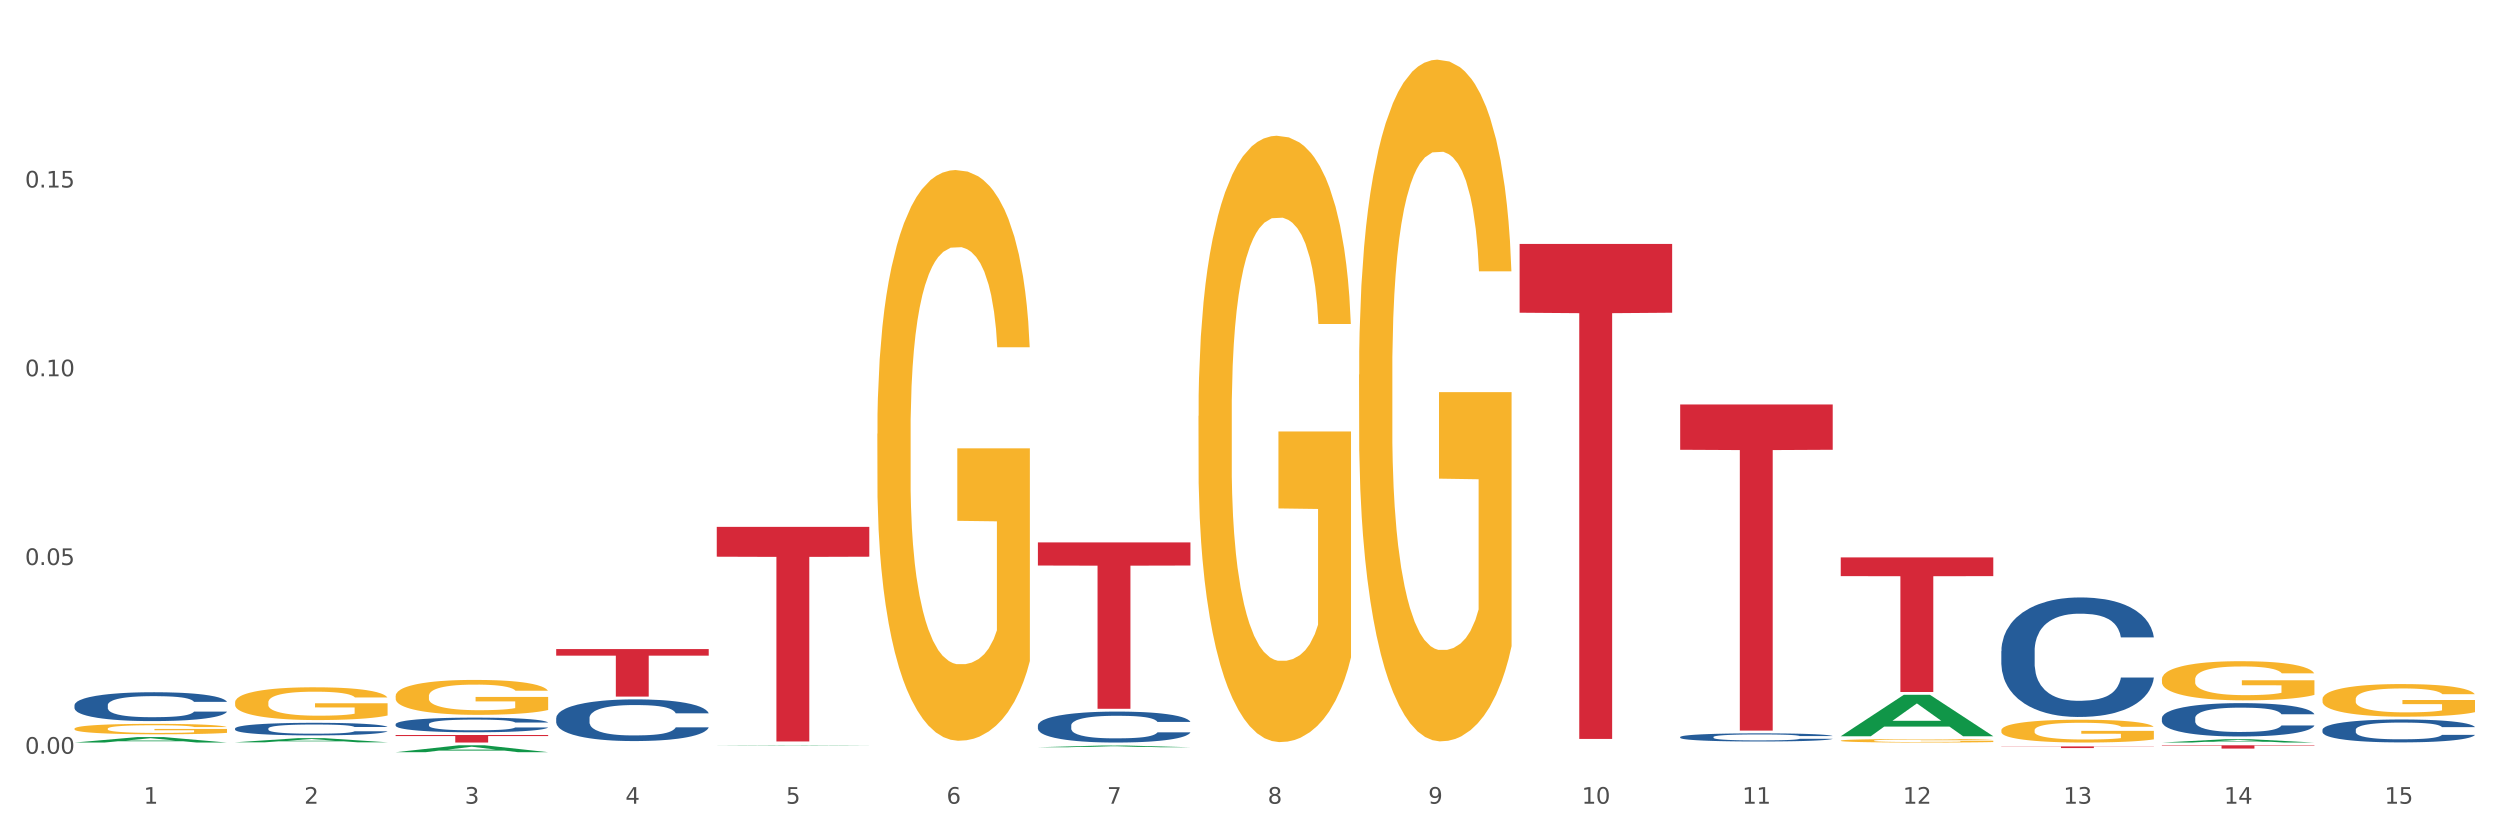 <?xml version="1.0" encoding="utf-8" standalone="no"?>
<!DOCTYPE svg PUBLIC "-//W3C//DTD SVG 1.1//EN"
  "http://www.w3.org/Graphics/SVG/1.1/DTD/svg11.dtd">
<svg xmlns:xlink="http://www.w3.org/1999/xlink" width="1080pt" height="360pt" viewBox="0 0 1080 360" xmlns="http://www.w3.org/2000/svg" version="1.1">
 <rect x="0" y="0" width="1080" height="360" fill="#333333" stroke="none"/>
 <defs>
  <style type="text/css">*{stroke-linejoin: round; stroke-linecap: butt}</style>
 </defs>
 <g id="figure_1">
  <g id="patch_1">
   <path d="M 0 360 
L 1080 360 
L 1080 0 
L 0 0 
z
" style="fill: #ffffff; stroke: #ffffff; stroke-linejoin: miter"/>
  </g>
  <g id="axes_1">
   <g id="matplotlib.axis_1">
    <g id="xtick_1">
     <g id="text_1">
      <!-- 1 -->
      <g style="fill: #4d4d4d" transform="translate(62.07 347.204) scale(0.096 -0.096)">
       <defs>
        <path id="DejaVuSans-31" d="M 794 531 
L 1825 531 
L 1825 4091 
L 703 3866 
L 703 4441 
L 1819 4666 
L 2450 4666 
L 2450 531 
L 3481 531 
L 3481 0 
L 794 0 
L 794 531 
z
" transform="scale(0.016)"/>
       </defs>
       <use xlink:href="#DejaVuSans-31"/>
      </g>
     </g>
    </g>
    <g id="xtick_2">
     <g id="text_2">
      <!-- 2 -->
      <g style="fill: #4d4d4d" transform="translate(131.436 347.204) scale(0.096 -0.096)">
       <defs>
        <path id="DejaVuSans-32" d="M 1228 531 
L 3431 531 
L 3431 0 
L 469 0 
L 469 531 
Q 828 903 1448 1529 
Q 2069 2156 2228 2338 
Q 2531 2678 2651 2914 
Q 2772 3150 2772 3378 
Q 2772 3750 2511 3984 
Q 2250 4219 1831 4219 
Q 1534 4219 1204 4116 
Q 875 4013 500 3803 
L 500 4441 
Q 881 4594 1212 4672 
Q 1544 4750 1819 4750 
Q 2544 4750 2975 4387 
Q 3406 4025 3406 3419 
Q 3406 3131 3298 2873 
Q 3191 2616 2906 2266 
Q 2828 2175 2409 1742 
Q 1991 1309 1228 531 
z
" transform="scale(0.016)"/>
       </defs>
       <use xlink:href="#DejaVuSans-32"/>
      </g>
     </g>
    </g>
    <g id="xtick_3">
     <g id="text_3">
      <!-- 3 -->
      <g style="fill: #4d4d4d" transform="translate(200.802 347.204) scale(0.096 -0.096)">
       <defs>
        <path id="DejaVuSans-33" d="M 2597 2516 
Q 3050 2419 3304 2112 
Q 3559 1806 3559 1356 
Q 3559 666 3084 287 
Q 2609 -91 1734 -91 
Q 1441 -91 1130 -33 
Q 819 25 488 141 
L 488 750 
Q 750 597 1062 519 
Q 1375 441 1716 441 
Q 2309 441 2620 675 
Q 2931 909 2931 1356 
Q 2931 1769 2642 2001 
Q 2353 2234 1838 2234 
L 1294 2234 
L 1294 2753 
L 1863 2753 
Q 2328 2753 2575 2939 
Q 2822 3125 2822 3475 
Q 2822 3834 2567 4026 
Q 2313 4219 1838 4219 
Q 1578 4219 1281 4162 
Q 984 4106 628 3988 
L 628 4550 
Q 988 4650 1302 4700 
Q 1616 4750 1894 4750 
Q 2613 4750 3031 4423 
Q 3450 4097 3450 3541 
Q 3450 3153 3228 2886 
Q 3006 2619 2597 2516 
z
" transform="scale(0.016)"/>
       </defs>
       <use xlink:href="#DejaVuSans-33"/>
      </g>
     </g>
    </g>
    <g id="xtick_4">
     <g id="text_4">
      <!-- 4 -->
      <g style="fill: #4d4d4d" transform="translate(270.169 347.204) scale(0.096 -0.096)">
       <defs>
        <path id="DejaVuSans-34" d="M 2419 4116 
L 825 1625 
L 2419 1625 
L 2419 4116 
z
M 2253 4666 
L 3047 4666 
L 3047 1625 
L 3713 1625 
L 3713 1100 
L 3047 1100 
L 3047 0 
L 2419 0 
L 2419 1100 
L 313 1100 
L 313 1709 
L 2253 4666 
z
" transform="scale(0.016)"/>
       </defs>
       <use xlink:href="#DejaVuSans-34"/>
      </g>
     </g>
    </g>
    <g id="xtick_5">
     <g id="text_5">
      <!-- 5 -->
      <g style="fill: #4d4d4d" transform="translate(339.535 347.204) scale(0.096 -0.096)">
       <defs>
        <path id="DejaVuSans-35" d="M 691 4666 
L 3169 4666 
L 3169 4134 
L 1269 4134 
L 1269 2991 
Q 1406 3038 1543 3061 
Q 1681 3084 1819 3084 
Q 2600 3084 3056 2656 
Q 3513 2228 3513 1497 
Q 3513 744 3044 326 
Q 2575 -91 1722 -91 
Q 1428 -91 1123 -41 
Q 819 9 494 109 
L 494 744 
Q 775 591 1075 516 
Q 1375 441 1709 441 
Q 2250 441 2565 725 
Q 2881 1009 2881 1497 
Q 2881 1984 2565 2268 
Q 2250 2553 1709 2553 
Q 1456 2553 1204 2497 
Q 953 2441 691 2322 
L 691 4666 
z
" transform="scale(0.016)"/>
       </defs>
       <use xlink:href="#DejaVuSans-35"/>
      </g>
     </g>
    </g>
    <g id="xtick_6">
     <g id="text_6">
      <!-- 6 -->
      <g style="fill: #4d4d4d" transform="translate(408.901 347.204) scale(0.096 -0.096)">
       <defs>
        <path id="DejaVuSans-36" d="M 2113 2584 
Q 1688 2584 1439 2293 
Q 1191 2003 1191 1497 
Q 1191 994 1439 701 
Q 1688 409 2113 409 
Q 2538 409 2786 701 
Q 3034 994 3034 1497 
Q 3034 2003 2786 2293 
Q 2538 2584 2113 2584 
z
M 3366 4563 
L 3366 3988 
Q 3128 4100 2886 4159 
Q 2644 4219 2406 4219 
Q 1781 4219 1451 3797 
Q 1122 3375 1075 2522 
Q 1259 2794 1537 2939 
Q 1816 3084 2150 3084 
Q 2853 3084 3261 2657 
Q 3669 2231 3669 1497 
Q 3669 778 3244 343 
Q 2819 -91 2113 -91 
Q 1303 -91 875 529 
Q 447 1150 447 2328 
Q 447 3434 972 4092 
Q 1497 4750 2381 4750 
Q 2619 4750 2861 4703 
Q 3103 4656 3366 4563 
z
" transform="scale(0.016)"/>
       </defs>
       <use xlink:href="#DejaVuSans-36"/>
      </g>
     </g>
    </g>
    <g id="xtick_7">
     <g id="text_7">
      <!-- 7 -->
      <g style="fill: #4d4d4d" transform="translate(478.267 347.204) scale(0.096 -0.096)">
       <defs>
        <path id="DejaVuSans-37" d="M 525 4666 
L 3525 4666 
L 3525 4397 
L 1831 0 
L 1172 0 
L 2766 4134 
L 525 4134 
L 525 4666 
z
" transform="scale(0.016)"/>
       </defs>
       <use xlink:href="#DejaVuSans-37"/>
      </g>
     </g>
    </g>
    <g id="xtick_8">
     <g id="text_8">
      <!-- 8 -->
      <g style="fill: #4d4d4d" transform="translate(547.634 347.204) scale(0.096 -0.096)">
       <defs>
        <path id="DejaVuSans-38" d="M 2034 2216 
Q 1584 2216 1326 1975 
Q 1069 1734 1069 1313 
Q 1069 891 1326 650 
Q 1584 409 2034 409 
Q 2484 409 2743 651 
Q 3003 894 3003 1313 
Q 3003 1734 2745 1975 
Q 2488 2216 2034 2216 
z
M 1403 2484 
Q 997 2584 770 2862 
Q 544 3141 544 3541 
Q 544 4100 942 4425 
Q 1341 4750 2034 4750 
Q 2731 4750 3128 4425 
Q 3525 4100 3525 3541 
Q 3525 3141 3298 2862 
Q 3072 2584 2669 2484 
Q 3125 2378 3379 2068 
Q 3634 1759 3634 1313 
Q 3634 634 3220 271 
Q 2806 -91 2034 -91 
Q 1263 -91 848 271 
Q 434 634 434 1313 
Q 434 1759 690 2068 
Q 947 2378 1403 2484 
z
M 1172 3481 
Q 1172 3119 1398 2916 
Q 1625 2713 2034 2713 
Q 2441 2713 2670 2916 
Q 2900 3119 2900 3481 
Q 2900 3844 2670 4047 
Q 2441 4250 2034 4250 
Q 1625 4250 1398 4047 
Q 1172 3844 1172 3481 
z
" transform="scale(0.016)"/>
       </defs>
       <use xlink:href="#DejaVuSans-38"/>
      </g>
     </g>
    </g>
    <g id="xtick_9">
     <g id="text_9">
      <!-- 9 -->
      <g style="fill: #4d4d4d" transform="translate(617 347.204) scale(0.096 -0.096)">
       <defs>
        <path id="DejaVuSans-39" d="M 703 97 
L 703 672 
Q 941 559 1184 500 
Q 1428 441 1663 441 
Q 2288 441 2617 861 
Q 2947 1281 2994 2138 
Q 2813 1869 2534 1725 
Q 2256 1581 1919 1581 
Q 1219 1581 811 2004 
Q 403 2428 403 3163 
Q 403 3881 828 4315 
Q 1253 4750 1959 4750 
Q 2769 4750 3195 4129 
Q 3622 3509 3622 2328 
Q 3622 1225 3098 567 
Q 2575 -91 1691 -91 
Q 1453 -91 1209 -44 
Q 966 3 703 97 
z
M 1959 2075 
Q 2384 2075 2632 2365 
Q 2881 2656 2881 3163 
Q 2881 3666 2632 3958 
Q 2384 4250 1959 4250 
Q 1534 4250 1286 3958 
Q 1038 3666 1038 3163 
Q 1038 2656 1286 2365 
Q 1534 2075 1959 2075 
z
" transform="scale(0.016)"/>
       </defs>
       <use xlink:href="#DejaVuSans-39"/>
      </g>
     </g>
    </g>
    <g id="xtick_10">
     <g id="text_10">
      <!-- 10 -->
      <g style="fill: #4d4d4d" transform="translate(683.312 347.204) scale(0.096 -0.096)">
       <defs>
        <path id="DejaVuSans-30" d="M 2034 4250 
Q 1547 4250 1301 3770 
Q 1056 3291 1056 2328 
Q 1056 1369 1301 889 
Q 1547 409 2034 409 
Q 2525 409 2770 889 
Q 3016 1369 3016 2328 
Q 3016 3291 2770 3770 
Q 2525 4250 2034 4250 
z
M 2034 4750 
Q 2819 4750 3233 4129 
Q 3647 3509 3647 2328 
Q 3647 1150 3233 529 
Q 2819 -91 2034 -91 
Q 1250 -91 836 529 
Q 422 1150 422 2328 
Q 422 3509 836 4129 
Q 1250 4750 2034 4750 
z
" transform="scale(0.016)"/>
       </defs>
       <use xlink:href="#DejaVuSans-31"/>
       <use xlink:href="#DejaVuSans-30" transform="translate(63.623 0)"/>
      </g>
     </g>
    </g>
    <g id="xtick_11">
     <g id="text_11">
      <!-- 11 -->
      <g style="fill: #4d4d4d" transform="translate(752.678 347.204) scale(0.096 -0.096)">
       <use xlink:href="#DejaVuSans-31"/>
       <use xlink:href="#DejaVuSans-31" transform="translate(63.623 0)"/>
      </g>
     </g>
    </g>
    <g id="xtick_12">
     <g id="text_12">
      <!-- 12 -->
      <g style="fill: #4d4d4d" transform="translate(822.044 347.204) scale(0.096 -0.096)">
       <use xlink:href="#DejaVuSans-31"/>
       <use xlink:href="#DejaVuSans-32" transform="translate(63.623 0)"/>
      </g>
     </g>
    </g>
    <g id="xtick_13">
     <g id="text_13">
      <!-- 13 -->
      <g style="fill: #4d4d4d" transform="translate(891.411 347.204) scale(0.096 -0.096)">
       <use xlink:href="#DejaVuSans-31"/>
       <use xlink:href="#DejaVuSans-33" transform="translate(63.623 0)"/>
      </g>
     </g>
    </g>
    <g id="xtick_14">
     <g id="text_14">
      <!-- 14 -->
      <g style="fill: #4d4d4d" transform="translate(960.777 347.204) scale(0.096 -0.096)">
       <use xlink:href="#DejaVuSans-31"/>
       <use xlink:href="#DejaVuSans-34" transform="translate(63.623 0)"/>
      </g>
     </g>
    </g>
    <g id="xtick_15">
     <g id="text_15">
      <!-- 15 -->
      <g style="fill: #4d4d4d" transform="translate(1030.143 347.204) scale(0.096 -0.096)">
       <use xlink:href="#DejaVuSans-31"/>
       <use xlink:href="#DejaVuSans-35" transform="translate(63.623 0)"/>
      </g>
     </g>
    </g>
    <g id="xtick_16"/>
    <g id="xtick_17"/>
    <g id="xtick_18"/>
    <g id="xtick_19"/>
    <g id="xtick_20"/>
    <g id="xtick_21"/>
    <g id="xtick_22"/>
    <g id="xtick_23"/>
    <g id="xtick_24"/>
    <g id="xtick_25"/>
    <g id="xtick_26"/>
    <g id="xtick_27"/>
    <g id="xtick_28"/>
    <g id="xtick_29"/>
   </g>
   <g id="matplotlib.axis_2">
    <g id="ytick_1">
     <g id="text_16">
      <!-- 0.00 -->
      <g style="fill: #4d4d4d" transform="translate(10.8 325.612) scale(0.096 -0.096)">
       <defs>
        <path id="DejaVuSans-2e" d="M 684 794 
L 1344 794 
L 1344 0 
L 684 0 
L 684 794 
z
" transform="scale(0.016)"/>
       </defs>
       <use xlink:href="#DejaVuSans-30"/>
       <use xlink:href="#DejaVuSans-2e" transform="translate(63.623 0)"/>
       <use xlink:href="#DejaVuSans-30" transform="translate(95.41 0)"/>
       <use xlink:href="#DejaVuSans-30" transform="translate(159.033 0)"/>
      </g>
     </g>
    </g>
    <g id="ytick_2">
     <g id="text_17">
      <!-- 0.05 -->
      <g style="fill: #4d4d4d" transform="translate(10.8 244.078) scale(0.096 -0.096)">
       <use xlink:href="#DejaVuSans-30"/>
       <use xlink:href="#DejaVuSans-2e" transform="translate(63.623 0)"/>
       <use xlink:href="#DejaVuSans-30" transform="translate(95.41 0)"/>
       <use xlink:href="#DejaVuSans-35" transform="translate(159.033 0)"/>
      </g>
     </g>
    </g>
    <g id="ytick_3">
     <g id="text_18">
      <!-- 0.10 -->
      <g style="fill: #4d4d4d" transform="translate(10.8 162.544) scale(0.096 -0.096)">
       <use xlink:href="#DejaVuSans-30"/>
       <use xlink:href="#DejaVuSans-2e" transform="translate(63.623 0)"/>
       <use xlink:href="#DejaVuSans-31" transform="translate(95.41 0)"/>
       <use xlink:href="#DejaVuSans-30" transform="translate(159.033 0)"/>
      </g>
     </g>
    </g>
    <g id="ytick_4">
     <g id="text_19">
      <!-- 0.15 -->
      <g style="fill: #4d4d4d" transform="translate(10.8 81.011) scale(0.096 -0.096)">
       <use xlink:href="#DejaVuSans-30"/>
       <use xlink:href="#DejaVuSans-2e" transform="translate(63.623 0)"/>
       <use xlink:href="#DejaVuSans-31" transform="translate(95.41 0)"/>
       <use xlink:href="#DejaVuSans-35" transform="translate(159.033 0)"/>
      </g>
     </g>
    </g>
    <g id="ytick_5"/>
    <g id="ytick_6"/>
    <g id="ytick_7"/>
    <g id="ytick_8"/>
   </g>
   <g id="PolyCollection_1">
    <path d="M 32.175 320.775 
L 32.243 320.773 
L 59.417 318.411 
L 70.695 318.409 
L 98.073 320.78 
L 85.029 320.78 
L 79.119 320.228 
L 51.061 320.228 
L 50.857 320.237 
L 45.151 320.78 
L 32.175 320.78 
L 32.175 320.775 
L 54.594 319.898 
L 75.586 319.896 
L 65.192 318.914 
L 65.056 318.91 
L 64.92 318.917 
L 54.526 319.896 
L 54.594 319.898 
L 32.175 320.775 
z
" clip-path="url(#p3924e39d2c)" style="fill: #109648"/>
    <path d="M 309.64 322.144 
L 309.708 322.144 
L 336.882 321.965 
L 348.16 321.965 
L 375.538 322.144 
L 362.494 322.144 
L 356.584 322.102 
L 328.526 322.102 
L 328.322 322.103 
L 322.616 322.144 
L 309.64 322.144 
L 309.64 322.144 
L 332.059 322.077 
L 353.051 322.077 
L 342.657 322.003 
L 342.521 322.003 
L 342.385 322.003 
L 331.991 322.077 
L 332.059 322.077 
L 309.64 322.144 
z
" clip-path="url(#p3924e39d2c)" style="fill: #109648"/>
    <path d="M 448.372 322.813 
L 448.44 322.812 
L 475.615 322.079 
L 486.892 322.079 
L 514.27 322.814 
L 501.227 322.814 
L 495.316 322.643 
L 467.259 322.643 
L 467.055 322.646 
L 461.348 322.814 
L 448.372 322.814 
L 448.372 322.813 
L 470.791 322.541 
L 491.783 322.54 
L 481.389 322.235 
L 481.253 322.234 
L 481.117 322.236 
L 470.723 322.54 
L 470.791 322.541 
L 448.372 322.813 
z
" clip-path="url(#p3924e39d2c)" style="fill: #109648"/>
    <path d="M 101.541 320.675 
L 101.609 320.673 
L 128.784 318.876 
L 140.061 318.875 
L 167.439 320.678 
L 154.395 320.678 
L 148.485 320.258 
L 120.427 320.258 
L 120.224 320.265 
L 114.517 320.678 
L 101.541 320.678 
L 101.541 320.675 
L 123.96 320.008 
L 144.952 320.006 
L 134.558 319.259 
L 134.422 319.256 
L 134.286 319.261 
L 123.892 320.006 
L 123.96 320.008 
L 101.541 320.675 
z
" clip-path="url(#p3924e39d2c)" style="fill: #109648"/>
    <path d="M 101.541 303.45 
L 101.619 303.437 
L 101.619 302.971 
L 101.775 302.57 
L 102.553 301.6 
L 103.72 300.798 
L 104.575 300.371 
L 105.431 300.022 
L 106.443 299.673 
L 107.688 299.311 
L 109.944 298.78 
L 111.344 298.509 
L 113.056 298.224 
L 116.168 297.81 
L 118.424 297.577 
L 120.758 297.383 
L 124.57 297.151 
L 127.06 297.047 
L 129.705 296.969 
L 132.895 296.918 
L 135.307 296.905 
L 140.598 296.944 
L 145.11 297.06 
L 147.289 297.151 
L 150.089 297.306 
L 151.568 297.409 
L 153.979 297.616 
L 156.469 297.888 
L 158.181 298.121 
L 160.748 298.56 
L 162.693 299 
L 164.483 299.544 
L 165.416 299.919 
L 166.117 300.268 
L 166.739 300.669 
L 167.361 301.303 
L 153.357 301.303 
L 152.812 300.85 
L 151.957 300.423 
L 150.712 300.009 
L 149.623 299.751 
L 147.755 299.427 
L 146.044 299.22 
L 144.254 299.065 
L 142.076 298.936 
L 140.364 298.871 
L 137.952 298.819 
L 133.206 298.832 
L 130.017 298.936 
L 127.838 299.065 
L 126.438 299.181 
L 125.193 299.311 
L 123.792 299.492 
L 122.159 299.763 
L 120.992 300.009 
L 119.825 300.32 
L 118.891 300.63 
L 118.035 300.992 
L 117.335 301.38 
L 116.79 301.781 
L 116.324 302.273 
L 115.935 303.088 
L 115.935 304.86 
L 116.09 305.261 
L 116.479 305.791 
L 116.946 306.192 
L 117.724 306.671 
L 118.424 306.994 
L 119.747 307.46 
L 121.225 307.848 
L 122.392 308.094 
L 123.559 308.301 
L 125.582 308.585 
L 127.838 308.818 
L 129.783 308.961 
L 132.428 309.09 
L 134.218 309.142 
L 135.774 309.168 
L 139.586 309.168 
L 142.309 309.129 
L 145.343 309.038 
L 147.678 308.922 
L 149.623 308.78 
L 151.801 308.547 
L 153.201 308.327 
L 153.201 305.623 
L 136.085 305.61 
L 136.085 303.812 
L 167.439 303.812 
L 167.439 309.09 
L 166.117 309.362 
L 164.638 309.607 
L 163.082 309.827 
L 160.748 310.099 
L 157.947 310.358 
L 155.458 310.539 
L 152.812 310.694 
L 149.7 310.836 
L 145.655 310.966 
L 143.165 311.017 
L 140.053 311.056 
L 136.396 311.069 
L 133.206 311.043 
L 130.094 310.979 
L 126.827 310.862 
L 123.637 310.694 
L 121.225 310.526 
L 118.813 310.319 
L 116.246 310.047 
L 114.223 309.788 
L 112.667 309.556 
L 110.955 309.258 
L 109.088 308.87 
L 107.688 308.521 
L 106.443 308.159 
L 105.12 307.693 
L 104.186 307.292 
L 103.253 306.787 
L 102.708 306.412 
L 102.086 305.83 
L 101.619 305.015 
L 101.541 303.45 
z
" clip-path="url(#p3924e39d2c)" style="fill: #f7b32b"/>
    <path d="M 170.907 300.698 
L 170.985 300.684 
L 170.985 300.188 
L 171.141 299.76 
L 171.919 298.726 
L 173.086 297.87 
L 173.942 297.415 
L 174.798 297.043 
L 175.809 296.67 
L 177.054 296.284 
L 179.31 295.719 
L 180.71 295.429 
L 182.422 295.125 
L 185.534 294.684 
L 187.79 294.436 
L 190.124 294.229 
L 193.937 293.981 
L 196.426 293.87 
L 199.072 293.788 
L 202.261 293.732 
L 204.673 293.719 
L 209.964 293.76 
L 214.476 293.884 
L 216.655 293.981 
L 219.456 294.146 
L 220.934 294.256 
L 223.346 294.477 
L 225.835 294.767 
L 227.547 295.015 
L 230.114 295.484 
L 232.059 295.953 
L 233.849 296.532 
L 234.783 296.932 
L 235.483 297.305 
L 236.105 297.732 
L 236.728 298.408 
L 222.723 298.408 
L 222.179 297.925 
L 221.323 297.47 
L 220.078 297.029 
L 218.989 296.753 
L 217.122 296.408 
L 215.41 296.188 
L 213.62 296.022 
L 211.442 295.884 
L 209.73 295.815 
L 207.319 295.76 
L 202.573 295.774 
L 199.383 295.884 
L 197.204 296.022 
L 195.804 296.146 
L 194.559 296.284 
L 193.159 296.477 
L 191.525 296.767 
L 190.358 297.029 
L 189.191 297.36 
L 188.257 297.691 
L 187.401 298.077 
L 186.701 298.491 
L 186.157 298.919 
L 185.69 299.443 
L 185.301 300.312 
L 185.301 302.201 
L 185.456 302.629 
L 185.845 303.195 
L 186.312 303.622 
L 187.09 304.132 
L 187.79 304.477 
L 189.113 304.974 
L 190.591 305.388 
L 191.758 305.65 
L 192.925 305.87 
L 194.948 306.174 
L 197.204 306.422 
L 199.149 306.574 
L 201.795 306.712 
L 203.584 306.767 
L 205.14 306.795 
L 208.952 306.795 
L 211.675 306.753 
L 214.71 306.657 
L 217.044 306.533 
L 218.989 306.381 
L 221.167 306.133 
L 222.568 305.898 
L 222.568 303.015 
L 205.451 303.001 
L 205.451 301.084 
L 236.805 301.084 
L 236.805 306.712 
L 235.483 307.001 
L 234.004 307.264 
L 232.448 307.498 
L 230.114 307.788 
L 227.314 308.064 
L 224.824 308.257 
L 222.179 308.422 
L 219.067 308.574 
L 215.021 308.712 
L 212.531 308.767 
L 209.419 308.808 
L 205.763 308.822 
L 202.573 308.795 
L 199.461 308.726 
L 196.193 308.602 
L 193.003 308.422 
L 190.591 308.243 
L 188.179 308.022 
L 185.612 307.733 
L 183.589 307.457 
L 182.033 307.208 
L 180.321 306.891 
L 178.454 306.477 
L 177.054 306.105 
L 175.809 305.719 
L 174.486 305.222 
L 173.553 304.795 
L 172.619 304.257 
L 172.074 303.857 
L 171.452 303.236 
L 170.985 302.367 
L 170.907 300.698 
z
" clip-path="url(#p3924e39d2c)" style="fill: #f7b32b"/>
    <path d="M 795.203 318.025 
L 795.271 318.008 
L 822.446 300.157 
L 833.723 300.14 
L 861.101 318.059 
L 848.058 318.059 
L 842.147 313.886 
L 814.09 313.886 
L 813.886 313.954 
L 808.179 318.059 
L 795.203 318.059 
L 795.203 318.025 
L 817.622 311.396 
L 838.615 311.379 
L 828.22 303.96 
L 828.084 303.926 
L 827.949 303.976 
L 817.554 311.379 
L 817.622 311.396 
L 795.203 318.025 
z
" clip-path="url(#p3924e39d2c)" style="fill: #109648"/>
    <path d="M 933.936 320.777 
L 934.004 320.776 
L 961.178 319.346 
L 972.456 319.345 
L 999.834 320.78 
L 986.79 320.78 
L 980.88 320.446 
L 952.822 320.446 
L 952.618 320.451 
L 946.912 320.78 
L 933.936 320.78 
L 933.936 320.777 
L 956.355 320.246 
L 977.347 320.245 
L 966.953 319.651 
L 966.817 319.648 
L 966.681 319.652 
L 956.287 320.245 
L 956.355 320.246 
L 933.936 320.777 
z
" clip-path="url(#p3924e39d2c)" style="fill: #109648"/>
    <path d="M 170.907 324.944 
L 170.975 324.941 
L 198.15 321.967 
L 209.427 321.965 
L 236.805 324.95 
L 223.762 324.95 
L 217.851 324.254 
L 189.794 324.254 
L 189.59 324.266 
L 183.883 324.95 
L 170.907 324.95 
L 170.907 324.944 
L 193.326 323.84 
L 214.319 323.837 
L 203.924 322.601 
L 203.788 322.595 
L 203.653 322.604 
L 193.258 323.837 
L 193.326 323.84 
L 170.907 324.944 
z
" clip-path="url(#p3924e39d2c)" style="fill: #109648"/>
    <path d="M 32.175 314.79 
L 32.253 314.786 
L 32.253 314.637 
L 32.408 314.509 
L 33.186 314.199 
L 34.353 313.943 
L 35.209 313.807 
L 36.065 313.695 
L 37.076 313.583 
L 38.321 313.468 
L 40.578 313.298 
L 41.978 313.211 
L 43.69 313.121 
L 46.802 312.988 
L 49.058 312.914 
L 51.392 312.852 
L 55.204 312.778 
L 57.694 312.744 
L 60.339 312.72 
L 63.529 312.703 
L 65.941 312.699 
L 71.231 312.711 
L 75.744 312.749 
L 77.922 312.778 
L 80.723 312.827 
L 82.201 312.86 
L 84.613 312.926 
L 87.103 313.013 
L 88.815 313.087 
L 91.382 313.228 
L 93.327 313.369 
L 95.116 313.542 
L 96.05 313.662 
L 96.75 313.773 
L 97.373 313.902 
L 97.995 314.104 
L 83.991 314.104 
L 83.446 313.959 
L 82.59 313.823 
L 81.346 313.691 
L 80.256 313.608 
L 78.389 313.505 
L 76.677 313.439 
L 74.888 313.389 
L 72.71 313.348 
L 70.998 313.327 
L 68.586 313.311 
L 63.84 313.315 
L 60.65 313.348 
L 58.472 313.389 
L 57.071 313.426 
L 55.827 313.468 
L 54.426 313.526 
L 52.792 313.612 
L 51.625 313.691 
L 50.458 313.79 
L 49.525 313.889 
L 48.669 314.005 
L 47.969 314.129 
L 47.424 314.257 
L 46.957 314.414 
L 46.568 314.674 
L 46.568 315.241 
L 46.724 315.369 
L 47.113 315.538 
L 47.58 315.666 
L 48.358 315.819 
L 49.058 315.922 
L 50.381 316.071 
L 51.859 316.195 
L 53.026 316.274 
L 54.193 316.34 
L 56.216 316.431 
L 58.472 316.505 
L 60.417 316.551 
L 63.062 316.592 
L 64.852 316.608 
L 66.408 316.617 
L 70.22 316.617 
L 72.943 316.604 
L 75.977 316.575 
L 78.311 316.538 
L 80.256 316.493 
L 82.435 316.418 
L 83.835 316.348 
L 83.835 315.484 
L 66.719 315.48 
L 66.719 314.906 
L 98.073 314.906 
L 98.073 316.592 
L 96.75 316.679 
L 95.272 316.757 
L 93.716 316.827 
L 91.382 316.914 
L 88.581 316.997 
L 86.091 317.055 
L 83.446 317.104 
L 80.334 317.15 
L 76.288 317.191 
L 73.799 317.208 
L 70.687 317.22 
L 67.03 317.224 
L 63.84 317.216 
L 60.728 317.195 
L 57.461 317.158 
L 54.271 317.104 
L 51.859 317.051 
L 49.447 316.984 
L 46.879 316.898 
L 44.857 316.815 
L 43.301 316.741 
L 41.589 316.646 
L 39.722 316.522 
L 38.321 316.41 
L 37.076 316.294 
L 35.754 316.146 
L 34.82 316.017 
L 33.887 315.856 
L 33.342 315.736 
L 32.72 315.55 
L 32.253 315.29 
L 32.175 314.79 
z
" clip-path="url(#p3924e39d2c)" style="fill: #f7b32b"/>
    <path d="M 379.006 187.388 
L 379.084 187.163 
L 379.084 179.057 
L 379.24 172.076 
L 380.018 155.188 
L 381.185 141.227 
L 382.04 133.796 
L 382.896 127.716 
L 383.908 121.636 
L 385.152 115.331 
L 387.409 106.099 
L 388.809 101.37 
L 390.521 96.416 
L 393.633 89.21 
L 395.889 85.157 
L 398.223 81.78 
L 402.035 77.726 
L 404.525 75.925 
L 407.17 74.574 
L 410.36 73.673 
L 412.772 73.448 
L 418.062 74.123 
L 422.575 76.15 
L 424.753 77.726 
L 427.554 80.428 
L 429.032 82.23 
L 431.444 85.833 
L 433.934 90.562 
L 435.646 94.615 
L 438.213 102.271 
L 440.158 109.927 
L 441.948 119.384 
L 442.881 125.915 
L 443.581 131.994 
L 444.204 138.975 
L 444.826 150.009 
L 430.822 150.009 
L 430.277 142.127 
L 429.422 134.696 
L 428.177 127.491 
L 427.087 122.987 
L 425.22 117.358 
L 423.509 113.755 
L 421.719 111.053 
L 419.541 108.801 
L 417.829 107.675 
L 415.417 106.774 
L 410.671 107 
L 407.481 108.801 
L 405.303 111.053 
L 403.903 113.079 
L 402.658 115.331 
L 401.257 118.484 
L 399.624 123.212 
L 398.456 127.491 
L 397.289 132.895 
L 396.356 138.299 
L 395.5 144.604 
L 394.8 151.36 
L 394.255 158.34 
L 393.788 166.897 
L 393.399 181.083 
L 393.399 211.933 
L 393.555 218.913 
L 393.944 228.145 
L 394.411 235.126 
L 395.189 243.458 
L 395.889 249.087 
L 397.212 257.193 
L 398.69 263.949 
L 399.857 268.227 
L 401.024 271.83 
L 403.047 276.784 
L 405.303 280.837 
L 407.248 283.314 
L 409.893 285.566 
L 411.683 286.467 
L 413.239 286.917 
L 417.051 286.917 
L 419.774 286.242 
L 422.808 284.665 
L 425.142 282.639 
L 427.087 280.162 
L 429.266 276.108 
L 430.666 272.28 
L 430.666 225.218 
L 413.55 224.993 
L 413.55 193.693 
L 444.904 193.693 
L 444.904 285.566 
L 443.581 290.295 
L 442.103 294.573 
L 440.547 298.401 
L 438.213 303.13 
L 435.412 307.633 
L 432.923 310.786 
L 430.277 313.488 
L 427.165 315.965 
L 423.12 318.217 
L 420.63 319.118 
L 417.518 319.793 
L 413.861 320.018 
L 410.671 319.568 
L 407.559 318.442 
L 404.292 316.415 
L 401.102 313.488 
L 398.69 310.561 
L 396.278 306.958 
L 393.711 302.229 
L 391.688 297.726 
L 390.132 293.672 
L 388.42 288.493 
L 386.553 281.738 
L 385.152 275.658 
L 383.908 269.353 
L 382.585 261.247 
L 381.651 254.266 
L 380.718 245.484 
L 380.173 238.954 
L 379.551 228.821 
L 379.084 214.635 
L 379.006 187.388 
z
" clip-path="url(#p3924e39d2c)" style="fill: #f7b32b"/>
    <path d="M 933.936 321.965 
L 999.834 321.965 
L 999.834 322.162 
L 973.912 322.163 
L 973.912 323.385 
L 959.702 323.385 
L 959.702 322.163 
L 933.936 322.162 
L 933.936 321.966 
L 933.936 321.965 
z
" clip-path="url(#p3924e39d2c)" style="fill: #d62839"/>
    <path d="M 725.837 174.721 
L 791.735 174.721 
L 791.735 194.301 
L 765.813 194.433 
L 765.813 315.617 
L 751.603 315.617 
L 751.603 194.433 
L 725.837 194.301 
L 725.837 174.853 
L 725.837 174.721 
z
" clip-path="url(#p3924e39d2c)" style="fill: #d62839"/>
    <path d="M 795.203 240.797 
L 861.101 240.797 
L 861.101 248.879 
L 835.179 248.933 
L 835.179 298.956 
L 820.969 298.956 
L 820.969 248.933 
L 795.203 248.879 
L 795.203 240.851 
L 795.203 240.797 
z
" clip-path="url(#p3924e39d2c)" style="fill: #d62839"/>
    <path d="M 864.57 322.437 
L 930.468 322.437 
L 930.468 322.536 
L 904.546 322.537 
L 904.546 323.152 
L 890.335 323.152 
L 890.335 322.537 
L 864.57 322.536 
L 864.57 322.438 
L 864.57 322.437 
z
" clip-path="url(#p3924e39d2c)" style="fill: #d62839"/>
    <path d="M 656.471 105.375 
L 722.369 105.375 
L 722.369 135.092 
L 696.447 135.293 
L 696.447 319.218 
L 682.237 319.218 
L 682.237 135.293 
L 656.471 135.092 
L 656.471 105.576 
L 656.471 105.375 
z
" clip-path="url(#p3924e39d2c)" style="fill: #d62839"/>
    <path d="M 1003.302 315.261 
L 1003.38 315.251 
L 1003.38 314.998 
L 1003.614 314.655 
L 1004.47 314.021 
L 1005.561 313.542 
L 1007.43 312.981 
L 1008.443 312.746 
L 1009.767 312.484 
L 1012.494 312.059 
L 1015.609 311.697 
L 1017.79 311.498 
L 1019.426 311.372 
L 1023.087 311.145 
L 1025.19 311.046 
L 1027.371 310.965 
L 1029.241 310.91 
L 1032.356 310.847 
L 1034.849 310.82 
L 1037.731 310.811 
L 1040.146 310.82 
L 1043.339 310.856 
L 1048.013 310.965 
L 1049.805 311.028 
L 1052.219 311.136 
L 1054.712 311.281 
L 1056.737 311.426 
L 1059.074 311.634 
L 1061.489 311.905 
L 1063.825 312.249 
L 1065.461 312.565 
L 1066.785 312.9 
L 1067.954 313.307 
L 1068.811 313.75 
L 1069.2 314.121 
L 1054.945 314.121 
L 1054.556 313.786 
L 1053.777 313.425 
L 1052.998 313.18 
L 1052.141 312.981 
L 1050.817 312.755 
L 1049.649 312.611 
L 1047.701 312.439 
L 1045.91 312.33 
L 1044.43 312.267 
L 1042.638 312.213 
L 1038.822 312.158 
L 1036.095 312.158 
L 1034.382 312.176 
L 1032.278 312.222 
L 1030.487 312.285 
L 1028.384 312.394 
L 1026.748 312.511 
L 1025.112 312.665 
L 1024.178 312.773 
L 1022.775 312.972 
L 1021.841 313.135 
L 1020.594 313.416 
L 1019.893 313.615 
L 1018.647 314.13 
L 1018.102 314.51 
L 1017.868 314.772 
L 1017.712 315.062 
L 1017.712 316.472 
L 1018.18 317.106 
L 1018.569 317.377 
L 1019.192 317.684 
L 1020.361 318.082 
L 1022.074 318.471 
L 1023.866 318.752 
L 1025.346 318.923 
L 1026.748 319.05 
L 1028.15 319.149 
L 1029.864 319.24 
L 1031.266 319.294 
L 1033.369 319.348 
L 1035.862 319.376 
L 1037.809 319.376 
L 1041.781 319.33 
L 1043.573 319.285 
L 1045.287 319.222 
L 1047.156 319.122 
L 1048.636 319.014 
L 1049.493 318.932 
L 1050.895 318.761 
L 1051.986 318.58 
L 1052.92 318.372 
L 1053.543 318.191 
L 1054.244 317.919 
L 1054.79 317.612 
L 1054.945 317.449 
L 1069.2 317.449 
L 1068.888 317.775 
L 1068.343 318.091 
L 1067.253 318.516 
L 1066.396 318.761 
L 1065.072 319.059 
L 1063.67 319.312 
L 1061.722 319.593 
L 1059.931 319.801 
L 1058.061 319.982 
L 1056.036 320.144 
L 1052.375 320.37 
L 1051.051 320.434 
L 1048.247 320.542 
L 1046.066 320.606 
L 1042.872 320.669 
L 1039.6 320.705 
L 1036.173 320.714 
L 1033.135 320.696 
L 1029.786 320.642 
L 1027.683 320.587 
L 1025.346 320.506 
L 1022.62 320.379 
L 1020.049 320.226 
L 1017.634 320.045 
L 1015.376 319.837 
L 1013.272 319.602 
L 1010.546 319.213 
L 1008.521 318.833 
L 1007.041 318.48 
L 1006.028 318.182 
L 1005.016 317.802 
L 1004.47 317.54 
L 1003.614 316.907 
L 1003.302 316.319 
L 1003.302 315.261 
z
" clip-path="url(#p3924e39d2c)" style="fill: #255c99"/>
    <path d="M 933.936 310.222 
L 934.014 310.209 
L 934.014 309.84 
L 934.247 309.34 
L 935.104 308.419 
L 936.195 307.721 
L 938.064 306.905 
L 939.077 306.562 
L 940.401 306.181 
L 943.127 305.562 
L 946.243 305.035 
L 948.424 304.746 
L 950.06 304.562 
L 953.721 304.232 
L 955.824 304.088 
L 958.005 303.969 
L 959.874 303.89 
L 962.99 303.798 
L 965.483 303.759 
L 968.365 303.745 
L 970.779 303.759 
L 973.973 303.811 
L 978.647 303.969 
L 980.438 304.061 
L 982.853 304.219 
L 985.346 304.43 
L 987.371 304.64 
L 989.708 304.943 
L 992.122 305.338 
L 994.459 305.838 
L 996.095 306.299 
L 997.419 306.786 
L 998.587 307.379 
L 999.444 308.024 
L 999.834 308.563 
L 985.579 308.563 
L 985.19 308.076 
L 984.411 307.55 
L 983.632 307.194 
L 982.775 306.905 
L 981.451 306.576 
L 980.283 306.365 
L 978.335 306.115 
L 976.544 305.957 
L 975.064 305.865 
L 973.272 305.786 
L 969.455 305.707 
L 966.729 305.707 
L 965.015 305.733 
L 962.912 305.799 
L 961.121 305.891 
L 959.018 306.049 
L 957.382 306.22 
L 955.746 306.444 
L 954.811 306.602 
L 953.409 306.892 
L 952.475 307.128 
L 951.228 307.537 
L 950.527 307.826 
L 949.281 308.577 
L 948.736 309.129 
L 948.502 309.511 
L 948.346 309.932 
L 948.346 311.986 
L 948.814 312.907 
L 949.203 313.302 
L 949.826 313.75 
L 950.995 314.329 
L 952.708 314.895 
L 954.5 315.303 
L 955.98 315.553 
L 957.382 315.738 
L 958.784 315.883 
L 960.498 316.014 
L 961.9 316.093 
L 964.003 316.172 
L 966.495 316.212 
L 968.443 316.212 
L 972.415 316.146 
L 974.207 316.08 
L 975.92 315.988 
L 977.79 315.843 
L 979.27 315.685 
L 980.127 315.567 
L 981.529 315.316 
L 982.619 315.053 
L 983.554 314.75 
L 984.177 314.487 
L 984.878 314.092 
L 985.423 313.645 
L 985.579 313.408 
L 999.834 313.408 
L 999.522 313.882 
L 998.977 314.342 
L 997.886 314.961 
L 997.03 315.316 
L 995.705 315.751 
L 994.303 316.119 
L 992.356 316.528 
L 990.564 316.83 
L 988.695 317.094 
L 986.67 317.331 
L 983.009 317.66 
L 981.685 317.752 
L 978.88 317.91 
L 976.699 318.002 
L 973.506 318.094 
L 970.234 318.147 
L 966.807 318.16 
L 963.769 318.134 
L 960.42 318.055 
L 958.317 317.976 
L 955.98 317.857 
L 953.253 317.673 
L 950.683 317.449 
L 948.268 317.186 
L 946.009 316.883 
L 943.906 316.541 
L 941.18 315.975 
L 939.155 315.422 
L 937.675 314.908 
L 936.662 314.474 
L 935.65 313.921 
L 935.104 313.539 
L 934.247 312.618 
L 933.936 311.762 
L 933.936 310.222 
z
" clip-path="url(#p3924e39d2c)" style="fill: #255c99"/>
    <path d="M 32.175 304.646 
L 32.253 304.635 
L 32.253 304.316 
L 32.487 303.883 
L 33.343 303.086 
L 34.434 302.482 
L 36.303 301.776 
L 37.316 301.48 
L 38.64 301.15 
L 41.366 300.614 
L 44.482 300.159 
L 46.663 299.908 
L 48.299 299.749 
L 51.96 299.464 
L 54.063 299.339 
L 56.244 299.236 
L 58.114 299.168 
L 61.229 299.088 
L 63.722 299.054 
L 66.604 299.043 
L 69.019 299.054 
L 72.212 299.1 
L 76.886 299.236 
L 78.677 299.316 
L 81.092 299.453 
L 83.585 299.635 
L 85.61 299.817 
L 87.947 300.079 
L 90.361 300.421 
L 92.698 300.854 
L 94.334 301.252 
L 95.658 301.674 
L 96.827 302.186 
L 97.683 302.744 
L 98.073 303.211 
L 83.818 303.211 
L 83.429 302.79 
L 82.65 302.334 
L 81.871 302.027 
L 81.014 301.776 
L 79.69 301.491 
L 78.522 301.309 
L 76.574 301.093 
L 74.783 300.956 
L 73.303 300.876 
L 71.511 300.808 
L 67.694 300.74 
L 64.968 300.74 
L 63.255 300.762 
L 61.151 300.819 
L 59.36 300.899 
L 57.257 301.036 
L 55.621 301.184 
L 53.985 301.377 
L 53.05 301.514 
L 51.648 301.765 
L 50.714 301.97 
L 49.467 302.323 
L 48.766 302.573 
L 47.52 303.223 
L 46.975 303.701 
L 46.741 304.031 
L 46.585 304.396 
L 46.585 306.172 
L 47.053 306.97 
L 47.442 307.311 
L 48.065 307.699 
L 49.234 308.2 
L 50.947 308.69 
L 52.739 309.043 
L 54.219 309.259 
L 55.621 309.419 
L 57.023 309.544 
L 58.737 309.658 
L 60.139 309.726 
L 62.242 309.794 
L 64.734 309.829 
L 66.682 309.829 
L 70.654 309.772 
L 72.446 309.715 
L 74.16 309.635 
L 76.029 309.51 
L 77.509 309.373 
L 78.366 309.27 
L 79.768 309.054 
L 80.858 308.826 
L 81.793 308.564 
L 82.416 308.337 
L 83.117 307.995 
L 83.663 307.608 
L 83.818 307.403 
L 98.073 307.403 
L 97.761 307.813 
L 97.216 308.211 
L 96.126 308.747 
L 95.269 309.054 
L 93.945 309.43 
L 92.542 309.749 
L 90.595 310.102 
L 88.804 310.364 
L 86.934 310.592 
L 84.909 310.797 
L 81.248 311.081 
L 79.924 311.161 
L 77.12 311.298 
L 74.939 311.378 
L 71.745 311.457 
L 68.473 311.503 
L 65.046 311.514 
L 62.008 311.491 
L 58.659 311.423 
L 56.556 311.355 
L 54.219 311.252 
L 51.493 311.093 
L 48.922 310.899 
L 46.507 310.671 
L 44.248 310.409 
L 42.145 310.113 
L 39.419 309.624 
L 37.394 309.145 
L 35.914 308.701 
L 34.901 308.325 
L 33.889 307.847 
L 33.343 307.516 
L 32.487 306.719 
L 32.175 305.979 
L 32.175 304.646 
z
" clip-path="url(#p3924e39d2c)" style="fill: #255c99"/>
    <path d="M 725.837 318.385 
L 725.915 318.382 
L 725.915 318.292 
L 726.149 318.169 
L 727.006 317.944 
L 728.096 317.774 
L 729.966 317.574 
L 730.978 317.491 
L 732.302 317.397 
L 735.029 317.246 
L 738.144 317.117 
L 740.325 317.047 
L 741.961 317.001 
L 745.622 316.921 
L 747.725 316.886 
L 749.906 316.857 
L 751.776 316.837 
L 754.891 316.815 
L 757.384 316.805 
L 760.266 316.802 
L 762.681 316.805 
L 765.874 316.818 
L 770.548 316.857 
L 772.34 316.879 
L 774.754 316.918 
L 777.247 316.969 
L 779.272 317.021 
L 781.609 317.095 
L 784.024 317.191 
L 786.36 317.314 
L 787.996 317.426 
L 789.32 317.545 
L 790.489 317.69 
L 791.346 317.848 
L 791.735 317.98 
L 777.481 317.98 
L 777.091 317.861 
L 776.312 317.732 
L 775.533 317.645 
L 774.676 317.574 
L 773.352 317.494 
L 772.184 317.442 
L 770.237 317.381 
L 768.445 317.343 
L 766.965 317.32 
L 765.173 317.301 
L 761.357 317.281 
L 758.63 317.281 
L 756.917 317.288 
L 754.814 317.304 
L 753.022 317.326 
L 750.919 317.365 
L 749.283 317.407 
L 747.647 317.462 
L 746.713 317.5 
L 745.311 317.571 
L 744.376 317.629 
L 743.13 317.729 
L 742.429 317.799 
L 741.182 317.983 
L 740.637 318.118 
L 740.403 318.211 
L 740.248 318.314 
L 740.248 318.816 
L 740.715 319.041 
L 741.104 319.138 
L 741.727 319.247 
L 742.896 319.389 
L 744.61 319.527 
L 746.401 319.627 
L 747.881 319.688 
L 749.283 319.733 
L 750.685 319.769 
L 752.399 319.801 
L 753.801 319.82 
L 755.904 319.839 
L 758.397 319.849 
L 760.344 319.849 
L 764.317 319.833 
L 766.108 319.817 
L 767.822 319.794 
L 769.691 319.759 
L 771.171 319.72 
L 772.028 319.691 
L 773.43 319.63 
L 774.521 319.566 
L 775.455 319.492 
L 776.079 319.428 
L 776.78 319.331 
L 777.325 319.222 
L 777.481 319.164 
L 791.735 319.164 
L 791.424 319.28 
L 790.878 319.392 
L 789.788 319.543 
L 788.931 319.63 
L 787.607 319.736 
L 786.205 319.827 
L 784.257 319.926 
L 782.466 320 
L 780.596 320.065 
L 778.571 320.123 
L 774.91 320.203 
L 773.586 320.226 
L 770.782 320.264 
L 768.601 320.287 
L 765.407 320.309 
L 762.136 320.322 
L 758.708 320.325 
L 755.67 320.319 
L 752.321 320.3 
L 750.218 320.28 
L 747.881 320.251 
L 745.155 320.206 
L 742.584 320.152 
L 740.17 320.087 
L 737.911 320.013 
L 735.808 319.93 
L 733.081 319.791 
L 731.056 319.656 
L 729.576 319.531 
L 728.563 319.424 
L 727.551 319.289 
L 727.006 319.196 
L 726.149 318.971 
L 725.837 318.762 
L 725.837 318.385 
z
" clip-path="url(#p3924e39d2c)" style="fill: #255c99"/>
    <path d="M 448.372 313.412 
L 448.45 313.4 
L 448.45 313.058 
L 448.684 312.594 
L 449.541 311.738 
L 450.631 311.091 
L 452.501 310.333 
L 453.513 310.016 
L 454.837 309.661 
L 457.564 309.087 
L 460.679 308.598 
L 462.861 308.33 
L 464.496 308.159 
L 468.157 307.853 
L 470.26 307.719 
L 472.441 307.609 
L 474.311 307.535 
L 477.427 307.45 
L 479.919 307.413 
L 482.801 307.401 
L 485.216 307.413 
L 488.41 307.462 
L 493.083 307.609 
L 494.875 307.694 
L 497.289 307.841 
L 499.782 308.036 
L 501.807 308.232 
L 504.144 308.513 
L 506.559 308.879 
L 508.896 309.344 
L 510.531 309.771 
L 511.856 310.223 
L 513.024 310.773 
L 513.881 311.372 
L 514.27 311.873 
L 500.016 311.873 
L 499.626 311.421 
L 498.847 310.932 
L 498.068 310.602 
L 497.212 310.333 
L 495.887 310.028 
L 494.719 309.832 
L 492.772 309.6 
L 490.98 309.454 
L 489.5 309.368 
L 487.709 309.295 
L 483.892 309.222 
L 481.165 309.222 
L 479.452 309.246 
L 477.349 309.307 
L 475.557 309.393 
L 473.454 309.539 
L 471.818 309.698 
L 470.183 309.906 
L 469.248 310.052 
L 467.846 310.321 
L 466.911 310.541 
L 465.665 310.92 
L 464.964 311.189 
L 463.717 311.885 
L 463.172 312.398 
L 462.938 312.753 
L 462.783 313.144 
L 462.783 315.05 
L 463.25 315.905 
L 463.639 316.271 
L 464.263 316.687 
L 465.431 317.224 
L 467.145 317.75 
L 468.936 318.129 
L 470.416 318.361 
L 471.818 318.532 
L 473.22 318.666 
L 474.934 318.788 
L 476.336 318.862 
L 478.439 318.935 
L 480.932 318.972 
L 482.879 318.972 
L 486.852 318.91 
L 488.643 318.849 
L 490.357 318.764 
L 492.226 318.629 
L 493.706 318.483 
L 494.563 318.373 
L 495.965 318.141 
L 497.056 317.896 
L 497.99 317.615 
L 498.614 317.371 
L 499.315 317.004 
L 499.86 316.589 
L 500.016 316.369 
L 514.27 316.369 
L 513.959 316.809 
L 513.413 317.237 
L 512.323 317.811 
L 511.466 318.141 
L 510.142 318.544 
L 508.74 318.886 
L 506.792 319.265 
L 505.001 319.546 
L 503.131 319.79 
L 501.106 320.01 
L 497.445 320.316 
L 496.121 320.401 
L 493.317 320.548 
L 491.136 320.633 
L 487.942 320.719 
L 484.671 320.768 
L 481.243 320.78 
L 478.206 320.755 
L 474.856 320.682 
L 472.753 320.609 
L 470.416 320.499 
L 467.69 320.328 
L 465.119 320.12 
L 462.705 319.876 
L 460.446 319.595 
L 458.343 319.277 
L 455.616 318.752 
L 453.591 318.238 
L 452.111 317.762 
L 451.099 317.359 
L 450.086 316.846 
L 449.541 316.491 
L 448.684 315.636 
L 448.372 314.842 
L 448.372 313.412 
z
" clip-path="url(#p3924e39d2c)" style="fill: #255c99"/>
    <path d="M 240.274 310.221 
L 240.352 310.205 
L 240.352 309.744 
L 240.585 309.119 
L 241.442 307.968 
L 242.533 307.096 
L 244.402 306.076 
L 245.415 305.648 
L 246.739 305.171 
L 249.465 304.398 
L 252.581 303.741 
L 254.762 303.379 
L 256.398 303.148 
L 260.059 302.737 
L 262.162 302.556 
L 264.343 302.408 
L 266.212 302.31 
L 269.328 302.194 
L 271.821 302.145 
L 274.703 302.129 
L 277.117 302.145 
L 280.311 302.211 
L 284.985 302.408 
L 286.776 302.523 
L 289.191 302.721 
L 291.683 302.984 
L 293.709 303.247 
L 296.045 303.625 
L 298.46 304.119 
L 300.797 304.744 
L 302.433 305.32 
L 303.757 305.928 
L 304.925 306.668 
L 305.782 307.474 
L 306.172 308.149 
L 291.917 308.149 
L 291.528 307.54 
L 290.749 306.882 
L 289.97 306.438 
L 289.113 306.076 
L 287.789 305.665 
L 286.62 305.402 
L 284.673 305.089 
L 282.881 304.892 
L 281.401 304.777 
L 279.61 304.678 
L 275.793 304.579 
L 273.067 304.579 
L 271.353 304.612 
L 269.25 304.694 
L 267.458 304.81 
L 265.355 305.007 
L 263.72 305.221 
L 262.084 305.5 
L 261.149 305.698 
L 259.747 306.06 
L 258.812 306.356 
L 257.566 306.866 
L 256.865 307.227 
L 255.619 308.165 
L 255.073 308.856 
L 254.84 309.333 
L 254.684 309.859 
L 254.684 312.425 
L 255.151 313.576 
L 255.541 314.07 
L 256.164 314.629 
L 257.332 315.353 
L 259.046 316.06 
L 260.838 316.57 
L 262.318 316.882 
L 263.72 317.113 
L 265.122 317.294 
L 266.835 317.458 
L 268.237 317.557 
L 270.341 317.655 
L 272.833 317.705 
L 274.78 317.705 
L 278.753 317.623 
L 280.545 317.54 
L 282.258 317.425 
L 284.128 317.244 
L 285.608 317.047 
L 286.465 316.899 
L 287.867 316.586 
L 288.957 316.257 
L 289.892 315.879 
L 290.515 315.55 
L 291.216 315.057 
L 291.761 314.497 
L 291.917 314.201 
L 306.172 314.201 
L 305.86 314.794 
L 305.315 315.369 
L 304.224 316.142 
L 303.367 316.586 
L 302.043 317.129 
L 300.641 317.59 
L 298.694 318.1 
L 296.902 318.478 
L 295.033 318.807 
L 293.008 319.103 
L 289.347 319.514 
L 288.022 319.629 
L 285.218 319.827 
L 283.037 319.942 
L 279.844 320.057 
L 276.572 320.123 
L 273.145 320.139 
L 270.107 320.106 
L 266.757 320.008 
L 264.654 319.909 
L 262.318 319.761 
L 259.591 319.531 
L 257.021 319.251 
L 254.606 318.922 
L 252.347 318.544 
L 250.244 318.116 
L 247.518 317.409 
L 245.493 316.718 
L 244.013 316.076 
L 243 315.534 
L 241.987 314.843 
L 241.442 314.366 
L 240.585 313.215 
L 240.274 312.145 
L 240.274 310.221 
z
" clip-path="url(#p3924e39d2c)" style="fill: #255c99"/>
    <path d="M 170.907 312.855 
L 170.985 312.849 
L 170.985 312.687 
L 171.219 312.467 
L 172.076 312.062 
L 173.166 311.755 
L 175.036 311.396 
L 176.048 311.246 
L 177.373 311.078 
L 180.099 310.806 
L 183.215 310.574 
L 185.396 310.447 
L 187.031 310.366 
L 190.692 310.221 
L 192.796 310.158 
L 194.977 310.105 
L 196.846 310.071 
L 199.962 310.03 
L 202.454 310.013 
L 205.336 310.007 
L 207.751 310.013 
L 210.945 310.036 
L 215.618 310.105 
L 217.41 310.146 
L 219.825 310.215 
L 222.317 310.308 
L 224.342 310.401 
L 226.679 310.534 
L 229.094 310.707 
L 231.431 310.927 
L 233.066 311.13 
L 234.391 311.344 
L 235.559 311.605 
L 236.416 311.888 
L 236.805 312.125 
L 222.551 312.125 
L 222.161 311.911 
L 221.382 311.68 
L 220.604 311.524 
L 219.747 311.396 
L 218.422 311.251 
L 217.254 311.159 
L 215.307 311.049 
L 213.515 310.979 
L 212.035 310.939 
L 210.244 310.904 
L 206.427 310.869 
L 203.701 310.869 
L 201.987 310.881 
L 199.884 310.91 
L 198.092 310.95 
L 195.989 311.02 
L 194.353 311.095 
L 192.718 311.194 
L 191.783 311.263 
L 190.381 311.39 
L 189.446 311.495 
L 188.2 311.674 
L 187.499 311.801 
L 186.252 312.131 
L 185.707 312.374 
L 185.474 312.542 
L 185.318 312.727 
L 185.318 313.63 
L 185.785 314.036 
L 186.175 314.209 
L 186.798 314.406 
L 187.966 314.661 
L 189.68 314.91 
L 191.471 315.089 
L 192.951 315.199 
L 194.353 315.28 
L 195.755 315.344 
L 197.469 315.402 
L 198.871 315.436 
L 200.974 315.471 
L 203.467 315.488 
L 205.414 315.488 
L 209.387 315.459 
L 211.178 315.43 
L 212.892 315.39 
L 214.761 315.326 
L 216.241 315.257 
L 217.098 315.205 
L 218.5 315.095 
L 219.591 314.979 
L 220.526 314.846 
L 221.149 314.73 
L 221.85 314.556 
L 222.395 314.36 
L 222.551 314.255 
L 236.805 314.255 
L 236.494 314.464 
L 235.949 314.666 
L 234.858 314.938 
L 234.001 315.095 
L 232.677 315.286 
L 231.275 315.448 
L 229.328 315.627 
L 227.536 315.76 
L 225.667 315.876 
L 223.641 315.98 
L 219.98 316.125 
L 218.656 316.166 
L 215.852 316.235 
L 213.671 316.276 
L 210.477 316.316 
L 207.206 316.339 
L 203.779 316.345 
L 200.741 316.333 
L 197.391 316.299 
L 195.288 316.264 
L 192.951 316.212 
L 190.225 316.131 
L 187.655 316.032 
L 185.24 315.917 
L 182.981 315.784 
L 180.878 315.633 
L 178.152 315.384 
L 176.126 315.141 
L 174.646 314.915 
L 173.634 314.724 
L 172.621 314.481 
L 172.076 314.313 
L 171.219 313.908 
L 170.907 313.532 
L 170.907 312.855 
z
" clip-path="url(#p3924e39d2c)" style="fill: #255c99"/>
    <path d="M 101.541 314.696 
L 101.619 314.691 
L 101.619 314.552 
L 101.853 314.364 
L 102.71 314.016 
L 103.8 313.753 
L 105.67 313.445 
L 106.682 313.316 
L 108.006 313.172 
L 110.733 312.939 
L 113.848 312.74 
L 116.029 312.631 
L 117.665 312.562 
L 121.326 312.438 
L 123.429 312.383 
L 125.61 312.338 
L 127.48 312.309 
L 130.595 312.274 
L 133.088 312.259 
L 135.97 312.254 
L 138.385 312.259 
L 141.578 312.279 
L 146.252 312.338 
L 148.044 312.373 
L 150.458 312.433 
L 152.951 312.512 
L 154.976 312.591 
L 157.313 312.706 
L 159.728 312.855 
L 162.064 313.043 
L 163.7 313.217 
L 165.024 313.401 
L 166.193 313.624 
L 167.05 313.867 
L 167.439 314.071 
L 153.185 314.071 
L 152.795 313.887 
L 152.016 313.689 
L 151.237 313.555 
L 150.38 313.445 
L 149.056 313.321 
L 147.888 313.242 
L 145.941 313.147 
L 144.149 313.088 
L 142.669 313.053 
L 140.877 313.023 
L 137.061 312.994 
L 134.334 312.994 
L 132.621 313.004 
L 130.518 313.028 
L 128.726 313.063 
L 126.623 313.123 
L 124.987 313.187 
L 123.351 313.272 
L 122.417 313.331 
L 121.015 313.44 
L 120.08 313.53 
L 118.834 313.684 
L 118.133 313.793 
L 116.886 314.076 
L 116.341 314.284 
L 116.107 314.428 
L 115.952 314.587 
L 115.952 315.362 
L 116.419 315.709 
L 116.808 315.858 
L 117.431 316.027 
L 118.6 316.245 
L 120.314 316.459 
L 122.105 316.613 
L 123.585 316.707 
L 124.987 316.776 
L 126.389 316.831 
L 128.103 316.881 
L 129.505 316.91 
L 131.608 316.94 
L 134.101 316.955 
L 136.048 316.955 
L 140.021 316.93 
L 141.812 316.905 
L 143.526 316.871 
L 145.395 316.816 
L 146.875 316.757 
L 147.732 316.712 
L 149.134 316.618 
L 150.225 316.518 
L 151.159 316.404 
L 151.783 316.305 
L 152.484 316.156 
L 153.029 315.987 
L 153.185 315.898 
L 167.439 315.898 
L 167.128 316.076 
L 166.582 316.25 
L 165.492 316.483 
L 164.635 316.618 
L 163.311 316.781 
L 161.909 316.92 
L 159.961 317.074 
L 158.17 317.188 
L 156.3 317.288 
L 154.275 317.377 
L 150.614 317.501 
L 149.29 317.536 
L 146.486 317.596 
L 144.305 317.63 
L 141.111 317.665 
L 137.84 317.685 
L 134.412 317.69 
L 131.374 317.68 
L 128.025 317.65 
L 125.922 317.62 
L 123.585 317.576 
L 120.859 317.506 
L 118.288 317.422 
L 115.874 317.322 
L 113.615 317.208 
L 111.512 317.079 
L 108.785 316.866 
L 106.76 316.657 
L 105.28 316.464 
L 104.267 316.3 
L 103.255 316.091 
L 102.71 315.947 
L 101.853 315.6 
L 101.541 315.277 
L 101.541 314.696 
z
" clip-path="url(#p3924e39d2c)" style="fill: #255c99"/>
    <path d="M 864.57 281.295 
L 864.648 281.248 
L 864.648 279.928 
L 864.881 278.135 
L 865.738 274.834 
L 866.829 272.334 
L 868.698 269.41 
L 869.711 268.184 
L 871.035 266.817 
L 873.761 264.6 
L 876.877 262.713 
L 879.058 261.676 
L 880.694 261.016 
L 884.355 259.837 
L 886.458 259.318 
L 888.639 258.893 
L 890.508 258.61 
L 893.624 258.28 
L 896.117 258.139 
L 898.999 258.092 
L 901.413 258.139 
L 904.607 258.327 
L 909.281 258.893 
L 911.072 259.223 
L 913.487 259.789 
L 915.979 260.544 
L 918.005 261.299 
L 920.341 262.383 
L 922.756 263.798 
L 925.093 265.59 
L 926.729 267.241 
L 928.053 268.986 
L 929.221 271.108 
L 930.078 273.419 
L 930.468 275.353 
L 916.213 275.353 
L 915.824 273.608 
L 915.045 271.721 
L 914.266 270.448 
L 913.409 269.41 
L 912.085 268.231 
L 910.916 267.477 
L 908.969 266.581 
L 907.177 266.015 
L 905.697 265.685 
L 903.906 265.402 
L 900.089 265.119 
L 897.363 265.119 
L 895.649 265.213 
L 893.546 265.449 
L 891.754 265.779 
L 889.651 266.345 
L 888.016 266.958 
L 886.38 267.76 
L 885.445 268.326 
L 884.043 269.363 
L 883.108 270.212 
L 881.862 271.674 
L 881.161 272.712 
L 879.915 275.4 
L 879.369 277.381 
L 879.136 278.749 
L 878.98 280.258 
L 878.98 287.615 
L 879.447 290.916 
L 879.837 292.331 
L 880.46 293.935 
L 881.628 296.01 
L 883.342 298.038 
L 885.134 299.5 
L 886.614 300.396 
L 888.016 301.056 
L 889.418 301.575 
L 891.131 302.047 
L 892.533 302.33 
L 894.637 302.612 
L 897.129 302.754 
L 899.076 302.754 
L 903.049 302.518 
L 904.841 302.282 
L 906.554 301.952 
L 908.424 301.433 
L 909.904 300.867 
L 910.76 300.443 
L 912.163 299.547 
L 913.253 298.604 
L 914.188 297.519 
L 914.811 296.576 
L 915.512 295.161 
L 916.057 293.557 
L 916.213 292.708 
L 930.468 292.708 
L 930.156 294.406 
L 929.611 296.057 
L 928.52 298.274 
L 927.663 299.547 
L 926.339 301.103 
L 924.937 302.424 
L 922.99 303.886 
L 921.198 304.971 
L 919.329 305.914 
L 917.304 306.763 
L 913.643 307.942 
L 912.318 308.272 
L 909.514 308.838 
L 907.333 309.168 
L 904.14 309.498 
L 900.868 309.687 
L 897.441 309.734 
L 894.403 309.64 
L 891.053 309.357 
L 888.95 309.074 
L 886.614 308.649 
L 883.887 307.989 
L 881.317 307.187 
L 878.902 306.244 
L 876.643 305.159 
L 874.54 303.933 
L 871.814 301.905 
L 869.789 299.924 
L 868.309 298.085 
L 867.296 296.529 
L 866.283 294.548 
L 865.738 293.18 
L 864.881 289.879 
L 864.57 286.813 
L 864.57 281.295 
z
" clip-path="url(#p3924e39d2c)" style="fill: #255c99"/>
    <path d="M 240.274 280.384 
L 306.172 280.384 
L 306.172 283.241 
L 280.25 283.26 
L 280.25 300.944 
L 266.039 300.944 
L 266.039 283.26 
L 240.274 283.241 
L 240.274 280.403 
L 240.274 280.384 
z
" clip-path="url(#p3924e39d2c)" style="fill: #d62839"/>
    <path d="M 517.739 179.686 
L 517.816 179.447 
L 517.816 170.835 
L 517.972 163.418 
L 518.75 145.476 
L 519.917 130.643 
L 520.773 122.749 
L 521.629 116.289 
L 522.64 109.83 
L 523.885 103.131 
L 526.141 93.323 
L 527.542 88.299 
L 529.253 83.036 
L 532.365 75.38 
L 534.621 71.074 
L 536.956 67.486 
L 540.768 63.179 
L 543.257 61.266 
L 545.903 59.83 
L 549.093 58.873 
L 551.504 58.634 
L 556.795 59.352 
L 561.307 61.505 
L 563.486 63.179 
L 566.287 66.05 
L 567.765 67.964 
L 570.177 71.792 
L 572.666 76.816 
L 574.378 81.122 
L 576.946 89.256 
L 578.891 97.39 
L 580.68 107.438 
L 581.614 114.375 
L 582.314 120.835 
L 582.936 128.251 
L 583.559 139.973 
L 569.554 139.973 
L 569.01 131.6 
L 568.154 123.706 
L 566.909 116.05 
L 565.82 111.265 
L 563.953 105.285 
L 562.241 101.457 
L 560.452 98.586 
L 558.273 96.194 
L 556.562 94.997 
L 554.15 94.041 
L 549.404 94.28 
L 546.214 96.194 
L 544.035 98.586 
L 542.635 100.739 
L 541.39 103.131 
L 539.99 106.481 
L 538.356 111.505 
L 537.189 116.05 
L 536.022 121.792 
L 535.088 127.533 
L 534.232 134.232 
L 533.532 141.409 
L 532.988 148.825 
L 532.521 157.916 
L 532.132 172.988 
L 532.132 205.763 
L 532.287 213.179 
L 532.676 222.988 
L 533.143 230.404 
L 533.921 239.255 
L 534.621 245.236 
L 535.944 253.849 
L 537.422 261.026 
L 538.589 265.571 
L 539.756 269.399 
L 541.779 274.662 
L 544.035 278.968 
L 545.981 281.6 
L 548.626 283.992 
L 550.415 284.949 
L 551.971 285.428 
L 555.784 285.428 
L 558.507 284.71 
L 561.541 283.035 
L 563.875 280.882 
L 565.82 278.251 
L 567.998 273.944 
L 569.399 269.877 
L 569.399 219.878 
L 552.282 219.638 
L 552.282 186.385 
L 583.636 186.385 
L 583.636 283.992 
L 582.314 289.016 
L 580.836 293.562 
L 579.28 297.629 
L 576.946 302.652 
L 574.145 307.437 
L 571.655 310.786 
L 569.01 313.657 
L 565.898 316.289 
L 561.852 318.681 
L 559.362 319.638 
L 556.25 320.356 
L 552.594 320.595 
L 549.404 320.117 
L 546.292 318.92 
L 543.024 316.767 
L 539.834 313.657 
L 537.422 310.547 
L 535.01 306.719 
L 532.443 301.696 
L 530.42 296.911 
L 528.864 292.605 
L 527.153 287.102 
L 525.285 279.925 
L 523.885 273.466 
L 522.64 266.767 
L 521.317 258.155 
L 520.384 250.739 
L 519.45 241.409 
L 518.906 234.471 
L 518.283 223.705 
L 517.816 208.634 
L 517.739 179.686 
z
" clip-path="url(#p3924e39d2c)" style="fill: #f7b32b"/>
    <path d="M 587.105 161.857 
L 587.183 161.588 
L 587.183 151.906 
L 587.338 143.568 
L 588.116 123.395 
L 589.283 106.719 
L 590.139 97.843 
L 590.995 90.581 
L 592.006 83.319 
L 593.251 75.788 
L 595.507 64.76 
L 596.908 59.112 
L 598.619 53.194 
L 601.731 44.587 
L 603.988 39.746 
L 606.322 35.711 
L 610.134 30.87 
L 612.624 28.718 
L 615.269 27.104 
L 618.459 26.028 
L 620.871 25.759 
L 626.161 26.566 
L 630.674 28.987 
L 632.852 30.87 
L 635.653 34.098 
L 637.131 36.249 
L 639.543 40.553 
L 642.033 46.201 
L 643.744 51.043 
L 646.312 60.187 
L 648.257 69.332 
L 650.046 80.629 
L 650.98 88.429 
L 651.68 95.691 
L 652.302 104.029 
L 652.925 117.209 
L 638.921 117.209 
L 638.376 107.795 
L 637.52 98.919 
L 636.275 90.312 
L 635.186 84.932 
L 633.319 78.208 
L 631.607 73.905 
L 629.818 70.677 
L 627.639 67.987 
L 625.928 66.643 
L 623.516 65.567 
L 618.77 65.836 
L 615.58 67.987 
L 613.402 70.677 
L 612.001 73.098 
L 610.756 75.788 
L 609.356 79.553 
L 607.722 85.201 
L 606.555 90.312 
L 605.388 96.767 
L 604.455 103.222 
L 603.599 110.753 
L 602.898 118.822 
L 602.354 127.16 
L 601.887 137.381 
L 601.498 154.326 
L 601.498 191.175 
L 601.654 199.513 
L 602.043 210.541 
L 602.509 218.879 
L 603.287 228.83 
L 603.988 235.555 
L 605.31 245.237 
L 606.789 253.307 
L 607.956 258.417 
L 609.123 262.72 
L 611.145 268.638 
L 613.402 273.479 
L 615.347 276.438 
L 617.992 279.127 
L 619.781 280.203 
L 621.337 280.741 
L 625.15 280.741 
L 627.873 279.934 
L 630.907 278.052 
L 633.241 275.631 
L 635.186 272.672 
L 637.365 267.831 
L 638.765 263.258 
L 638.765 207.044 
L 621.649 206.775 
L 621.649 169.388 
L 653.003 169.388 
L 653.003 279.127 
L 651.68 284.776 
L 650.202 289.886 
L 648.646 294.459 
L 646.312 300.107 
L 643.511 305.486 
L 641.021 309.252 
L 638.376 312.48 
L 635.264 315.438 
L 631.218 318.128 
L 628.729 319.204 
L 625.617 320.011 
L 621.96 320.28 
L 618.77 319.742 
L 615.658 318.397 
L 612.39 315.976 
L 609.2 312.48 
L 606.789 308.983 
L 604.377 304.679 
L 601.809 299.031 
L 599.786 293.652 
L 598.23 288.81 
L 596.519 282.624 
L 594.652 274.555 
L 593.251 267.293 
L 592.006 259.762 
L 590.684 250.079 
L 589.75 241.741 
L 588.816 231.251 
L 588.272 223.451 
L 587.649 211.348 
L 587.183 194.403 
L 587.105 161.857 
z
" clip-path="url(#p3924e39d2c)" style="fill: #f7b32b"/>
    <path d="M 1003.302 302.035 
L 1003.38 302.022 
L 1003.38 301.559 
L 1003.535 301.159 
L 1004.314 300.192 
L 1005.481 299.393 
L 1006.336 298.968 
L 1007.192 298.62 
L 1008.204 298.272 
L 1009.448 297.911 
L 1011.705 297.383 
L 1013.105 297.112 
L 1014.817 296.829 
L 1017.929 296.417 
L 1020.185 296.185 
L 1022.519 295.991 
L 1026.331 295.759 
L 1028.821 295.656 
L 1031.466 295.579 
L 1034.656 295.527 
L 1037.068 295.514 
L 1042.358 295.553 
L 1046.871 295.669 
L 1049.049 295.759 
L 1051.85 295.914 
L 1053.328 296.017 
L 1055.74 296.223 
L 1058.23 296.494 
L 1059.942 296.726 
L 1062.509 297.164 
L 1064.454 297.602 
L 1066.244 298.143 
L 1067.177 298.517 
L 1067.877 298.865 
L 1068.5 299.265 
L 1069.122 299.896 
L 1055.118 299.896 
L 1054.573 299.445 
L 1053.717 299.02 
L 1052.473 298.607 
L 1051.383 298.35 
L 1049.516 298.027 
L 1047.805 297.821 
L 1046.015 297.667 
L 1043.837 297.538 
L 1042.125 297.473 
L 1039.713 297.422 
L 1034.967 297.435 
L 1031.777 297.538 
L 1029.599 297.667 
L 1028.199 297.783 
L 1026.954 297.911 
L 1025.553 298.092 
L 1023.919 298.362 
L 1022.752 298.607 
L 1021.585 298.917 
L 1020.652 299.226 
L 1019.796 299.587 
L 1019.096 299.973 
L 1018.551 300.373 
L 1018.084 300.863 
L 1017.695 301.675 
L 1017.695 303.44 
L 1017.851 303.84 
L 1018.24 304.368 
L 1018.707 304.767 
L 1019.485 305.244 
L 1020.185 305.567 
L 1021.508 306.03 
L 1022.986 306.417 
L 1024.153 306.662 
L 1025.32 306.868 
L 1027.343 307.152 
L 1029.599 307.384 
L 1031.544 307.525 
L 1034.189 307.654 
L 1035.979 307.706 
L 1037.535 307.732 
L 1041.347 307.732 
L 1044.07 307.693 
L 1047.104 307.603 
L 1049.438 307.487 
L 1051.383 307.345 
L 1053.562 307.113 
L 1054.962 306.894 
L 1054.962 304.2 
L 1037.846 304.188 
L 1037.846 302.396 
L 1069.2 302.396 
L 1069.2 307.654 
L 1067.877 307.925 
L 1066.399 308.17 
L 1064.843 308.389 
L 1062.509 308.659 
L 1059.708 308.917 
L 1057.219 309.098 
L 1054.573 309.252 
L 1051.461 309.394 
L 1047.416 309.523 
L 1044.926 309.574 
L 1041.814 309.613 
L 1038.157 309.626 
L 1034.967 309.6 
L 1031.855 309.536 
L 1028.588 309.42 
L 1025.398 309.252 
L 1022.986 309.085 
L 1020.574 308.879 
L 1018.007 308.608 
L 1015.984 308.35 
L 1014.428 308.118 
L 1012.716 307.822 
L 1010.849 307.435 
L 1009.448 307.087 
L 1008.204 306.726 
L 1006.881 306.262 
L 1005.947 305.863 
L 1005.014 305.36 
L 1004.469 304.987 
L 1003.847 304.407 
L 1003.38 303.595 
L 1003.302 302.035 
z
" clip-path="url(#p3924e39d2c)" style="fill: #f7b32b"/>
    <path d="M 933.936 293.455 
L 934.014 293.439 
L 934.014 292.883 
L 934.169 292.403 
L 934.947 291.244 
L 936.114 290.285 
L 936.97 289.775 
L 937.826 289.358 
L 938.837 288.94 
L 940.082 288.508 
L 942.338 287.874 
L 943.739 287.549 
L 945.45 287.209 
L 948.563 286.714 
L 950.819 286.436 
L 953.153 286.204 
L 956.965 285.926 
L 959.455 285.802 
L 962.1 285.709 
L 965.29 285.647 
L 967.702 285.632 
L 972.992 285.678 
L 977.505 285.818 
L 979.683 285.926 
L 982.484 286.111 
L 983.962 286.235 
L 986.374 286.482 
L 988.864 286.807 
L 990.575 287.085 
L 993.143 287.611 
L 995.088 288.136 
L 996.877 288.786 
L 997.811 289.234 
L 998.511 289.652 
L 999.134 290.131 
L 999.756 290.888 
L 985.752 290.888 
L 985.207 290.347 
L 984.351 289.837 
L 983.106 289.342 
L 982.017 289.033 
L 980.15 288.647 
L 978.438 288.399 
L 976.649 288.214 
L 974.47 288.059 
L 972.759 287.982 
L 970.347 287.92 
L 965.601 287.936 
L 962.411 288.059 
L 960.233 288.214 
L 958.832 288.353 
L 957.588 288.508 
L 956.187 288.724 
L 954.553 289.049 
L 953.386 289.342 
L 952.219 289.713 
L 951.286 290.084 
L 950.43 290.517 
L 949.73 290.981 
L 949.185 291.46 
L 948.718 292.048 
L 948.329 293.022 
L 948.329 295.14 
L 948.485 295.619 
L 948.874 296.253 
L 949.341 296.732 
L 950.119 297.304 
L 950.819 297.691 
L 952.141 298.247 
L 953.62 298.711 
L 954.787 299.005 
L 955.954 299.252 
L 957.977 299.592 
L 960.233 299.871 
L 962.178 300.041 
L 964.823 300.195 
L 966.613 300.257 
L 968.169 300.288 
L 971.981 300.288 
L 974.704 300.242 
L 977.738 300.133 
L 980.072 299.994 
L 982.017 299.824 
L 984.196 299.546 
L 985.596 299.283 
L 985.596 296.052 
L 968.48 296.036 
L 968.48 293.888 
L 999.834 293.888 
L 999.834 300.195 
L 998.511 300.52 
L 997.033 300.814 
L 995.477 301.076 
L 993.143 301.401 
L 990.342 301.71 
L 987.852 301.927 
L 985.207 302.112 
L 982.095 302.282 
L 978.049 302.437 
L 975.56 302.499 
L 972.448 302.545 
L 968.791 302.561 
L 965.601 302.53 
L 962.489 302.452 
L 959.221 302.313 
L 956.032 302.112 
L 953.62 301.911 
L 951.208 301.664 
L 948.64 301.339 
L 946.618 301.03 
L 945.061 300.752 
L 943.35 300.396 
L 941.483 299.932 
L 940.082 299.515 
L 938.837 299.082 
L 937.515 298.526 
L 936.581 298.046 
L 935.648 297.443 
L 935.103 296.995 
L 934.48 296.299 
L 934.014 295.325 
L 933.936 293.455 
z
" clip-path="url(#p3924e39d2c)" style="fill: #f7b32b"/>
    <path d="M 795.203 319.954 
L 795.281 319.952 
L 795.281 319.902 
L 795.437 319.858 
L 796.215 319.753 
L 797.382 319.666 
L 798.238 319.62 
L 799.094 319.582 
L 800.105 319.544 
L 801.35 319.505 
L 803.606 319.447 
L 805.006 319.418 
L 806.718 319.387 
L 809.83 319.342 
L 812.086 319.317 
L 814.42 319.296 
L 818.233 319.27 
L 820.722 319.259 
L 823.368 319.251 
L 826.557 319.245 
L 828.969 319.244 
L 834.26 319.248 
L 838.772 319.261 
L 840.951 319.27 
L 843.752 319.287 
L 845.23 319.298 
L 847.642 319.321 
L 850.131 319.35 
L 851.843 319.376 
L 854.41 319.423 
L 856.355 319.471 
L 858.145 319.53 
L 859.078 319.571 
L 859.779 319.608 
L 860.401 319.652 
L 861.024 319.721 
L 847.019 319.721 
L 846.475 319.672 
L 845.619 319.625 
L 844.374 319.58 
L 843.285 319.552 
L 841.418 319.517 
L 839.706 319.495 
L 837.916 319.478 
L 835.738 319.464 
L 834.026 319.457 
L 831.615 319.451 
L 826.869 319.453 
L 823.679 319.464 
L 821.5 319.478 
L 820.1 319.491 
L 818.855 319.505 
L 817.455 319.524 
L 815.821 319.554 
L 814.654 319.58 
L 813.487 319.614 
L 812.553 319.648 
L 811.697 319.687 
L 810.997 319.729 
L 810.453 319.773 
L 809.986 319.826 
L 809.597 319.914 
L 809.597 320.106 
L 809.752 320.15 
L 810.141 320.207 
L 810.608 320.251 
L 811.386 320.303 
L 812.086 320.338 
L 813.409 320.388 
L 814.887 320.431 
L 816.054 320.457 
L 817.221 320.48 
L 819.244 320.51 
L 821.5 320.536 
L 823.445 320.551 
L 826.091 320.565 
L 827.88 320.571 
L 829.436 320.574 
L 833.248 320.574 
L 835.971 320.569 
L 839.006 320.56 
L 841.34 320.547 
L 843.285 320.532 
L 845.463 320.506 
L 846.864 320.482 
L 846.864 320.189 
L 829.747 320.188 
L 829.747 319.993 
L 861.101 319.993 
L 861.101 320.565 
L 859.779 320.595 
L 858.3 320.621 
L 856.744 320.645 
L 854.41 320.675 
L 851.61 320.703 
L 849.12 320.722 
L 846.475 320.739 
L 843.363 320.755 
L 839.317 320.769 
L 836.827 320.774 
L 833.715 320.778 
L 830.059 320.78 
L 826.869 320.777 
L 823.757 320.77 
L 820.489 320.757 
L 817.299 320.739 
L 814.887 320.721 
L 812.475 320.698 
L 809.908 320.669 
L 807.885 320.641 
L 806.329 320.616 
L 804.617 320.583 
L 802.75 320.541 
L 801.35 320.503 
L 800.105 320.464 
L 798.782 320.414 
L 797.849 320.37 
L 796.915 320.316 
L 796.37 320.275 
L 795.748 320.212 
L 795.281 320.123 
L 795.203 319.954 
z
" clip-path="url(#p3924e39d2c)" style="fill: #f7b32b"/>
    <path d="M 864.57 315.476 
L 864.647 315.467 
L 864.647 315.142 
L 864.803 314.863 
L 865.581 314.188 
L 866.748 313.629 
L 867.604 313.332 
L 868.46 313.089 
L 869.471 312.846 
L 870.716 312.594 
L 872.972 312.225 
L 874.373 312.035 
L 876.084 311.837 
L 879.196 311.549 
L 881.453 311.387 
L 883.787 311.252 
L 887.599 311.09 
L 890.089 311.018 
L 892.734 310.964 
L 895.924 310.928 
L 898.336 310.919 
L 903.626 310.946 
L 908.139 311.027 
L 910.317 311.09 
L 913.118 311.198 
L 914.596 311.27 
L 917.008 311.414 
L 919.498 311.603 
L 921.209 311.765 
L 923.777 312.071 
L 925.722 312.378 
L 927.511 312.756 
L 928.445 313.017 
L 929.145 313.26 
L 929.767 313.539 
L 930.39 313.981 
L 916.385 313.981 
L 915.841 313.665 
L 914.985 313.368 
L 913.74 313.08 
L 912.651 312.9 
L 910.784 312.675 
L 909.072 312.531 
L 907.283 312.423 
L 905.104 312.333 
L 903.393 312.288 
L 900.981 312.252 
L 896.235 312.261 
L 893.045 312.333 
L 890.867 312.423 
L 889.466 312.504 
L 888.221 312.594 
L 886.821 312.72 
L 885.187 312.909 
L 884.02 313.08 
L 882.853 313.296 
L 881.919 313.512 
L 881.064 313.765 
L 880.363 314.035 
L 879.819 314.314 
L 879.352 314.656 
L 878.963 315.223 
L 878.963 316.457 
L 879.119 316.736 
L 879.508 317.106 
L 879.974 317.385 
L 880.752 317.718 
L 881.453 317.943 
L 882.775 318.267 
L 884.253 318.537 
L 885.42 318.709 
L 886.587 318.853 
L 888.61 319.051 
L 890.867 319.213 
L 892.812 319.312 
L 895.457 319.402 
L 897.246 319.438 
L 898.802 319.456 
L 902.615 319.456 
L 905.338 319.429 
L 908.372 319.366 
L 910.706 319.285 
L 912.651 319.186 
L 914.829 319.024 
L 916.23 318.871 
L 916.23 316.988 
L 899.114 316.979 
L 899.114 315.728 
L 930.468 315.728 
L 930.468 319.402 
L 929.145 319.591 
L 927.667 319.762 
L 926.111 319.915 
L 923.777 320.104 
L 920.976 320.285 
L 918.486 320.411 
L 915.841 320.519 
L 912.729 320.618 
L 908.683 320.708 
L 906.193 320.744 
L 903.081 320.771 
L 899.425 320.78 
L 896.235 320.762 
L 893.123 320.717 
L 889.855 320.636 
L 886.665 320.519 
L 884.253 320.402 
L 881.842 320.258 
L 879.274 320.068 
L 877.251 319.888 
L 875.695 319.726 
L 873.984 319.519 
L 872.116 319.249 
L 870.716 319.006 
L 869.471 318.754 
L 868.149 318.429 
L 867.215 318.15 
L 866.281 317.799 
L 865.737 317.538 
L 865.114 317.133 
L 864.647 316.565 
L 864.57 315.476 
z
" clip-path="url(#p3924e39d2c)" style="fill: #f7b32b"/>
    <path d="M 170.907 317.53 
L 236.805 317.53 
L 236.805 317.981 
L 210.883 317.985 
L 210.883 320.78 
L 196.673 320.78 
L 196.673 317.985 
L 170.907 317.981 
L 170.907 317.533 
L 170.907 317.53 
z
" clip-path="url(#p3924e39d2c)" style="fill: #d62839"/>
    <path d="M 309.64 227.61 
L 375.538 227.61 
L 375.538 240.493 
L 349.616 240.58 
L 349.616 320.313 
L 335.406 320.313 
L 335.406 240.58 
L 309.64 240.493 
L 309.64 227.697 
L 309.64 227.61 
z
" clip-path="url(#p3924e39d2c)" style="fill: #d62839"/>
    <path d="M 448.372 234.315 
L 514.27 234.315 
L 514.27 244.307 
L 488.348 244.374 
L 488.348 306.216 
L 474.138 306.216 
L 474.138 244.374 
L 448.372 244.307 
L 448.372 234.382 
L 448.372 234.315 
z
" clip-path="url(#p3924e39d2c)" style="fill: #d62839"/>
   </g>
  </g>
 </g>
 <defs>
  <clipPath id="p3924e39d2c">
   <rect x="32.175" y="10.8" width="1037.025" height="329.109"/>
  </clipPath>
 </defs>
</svg>
